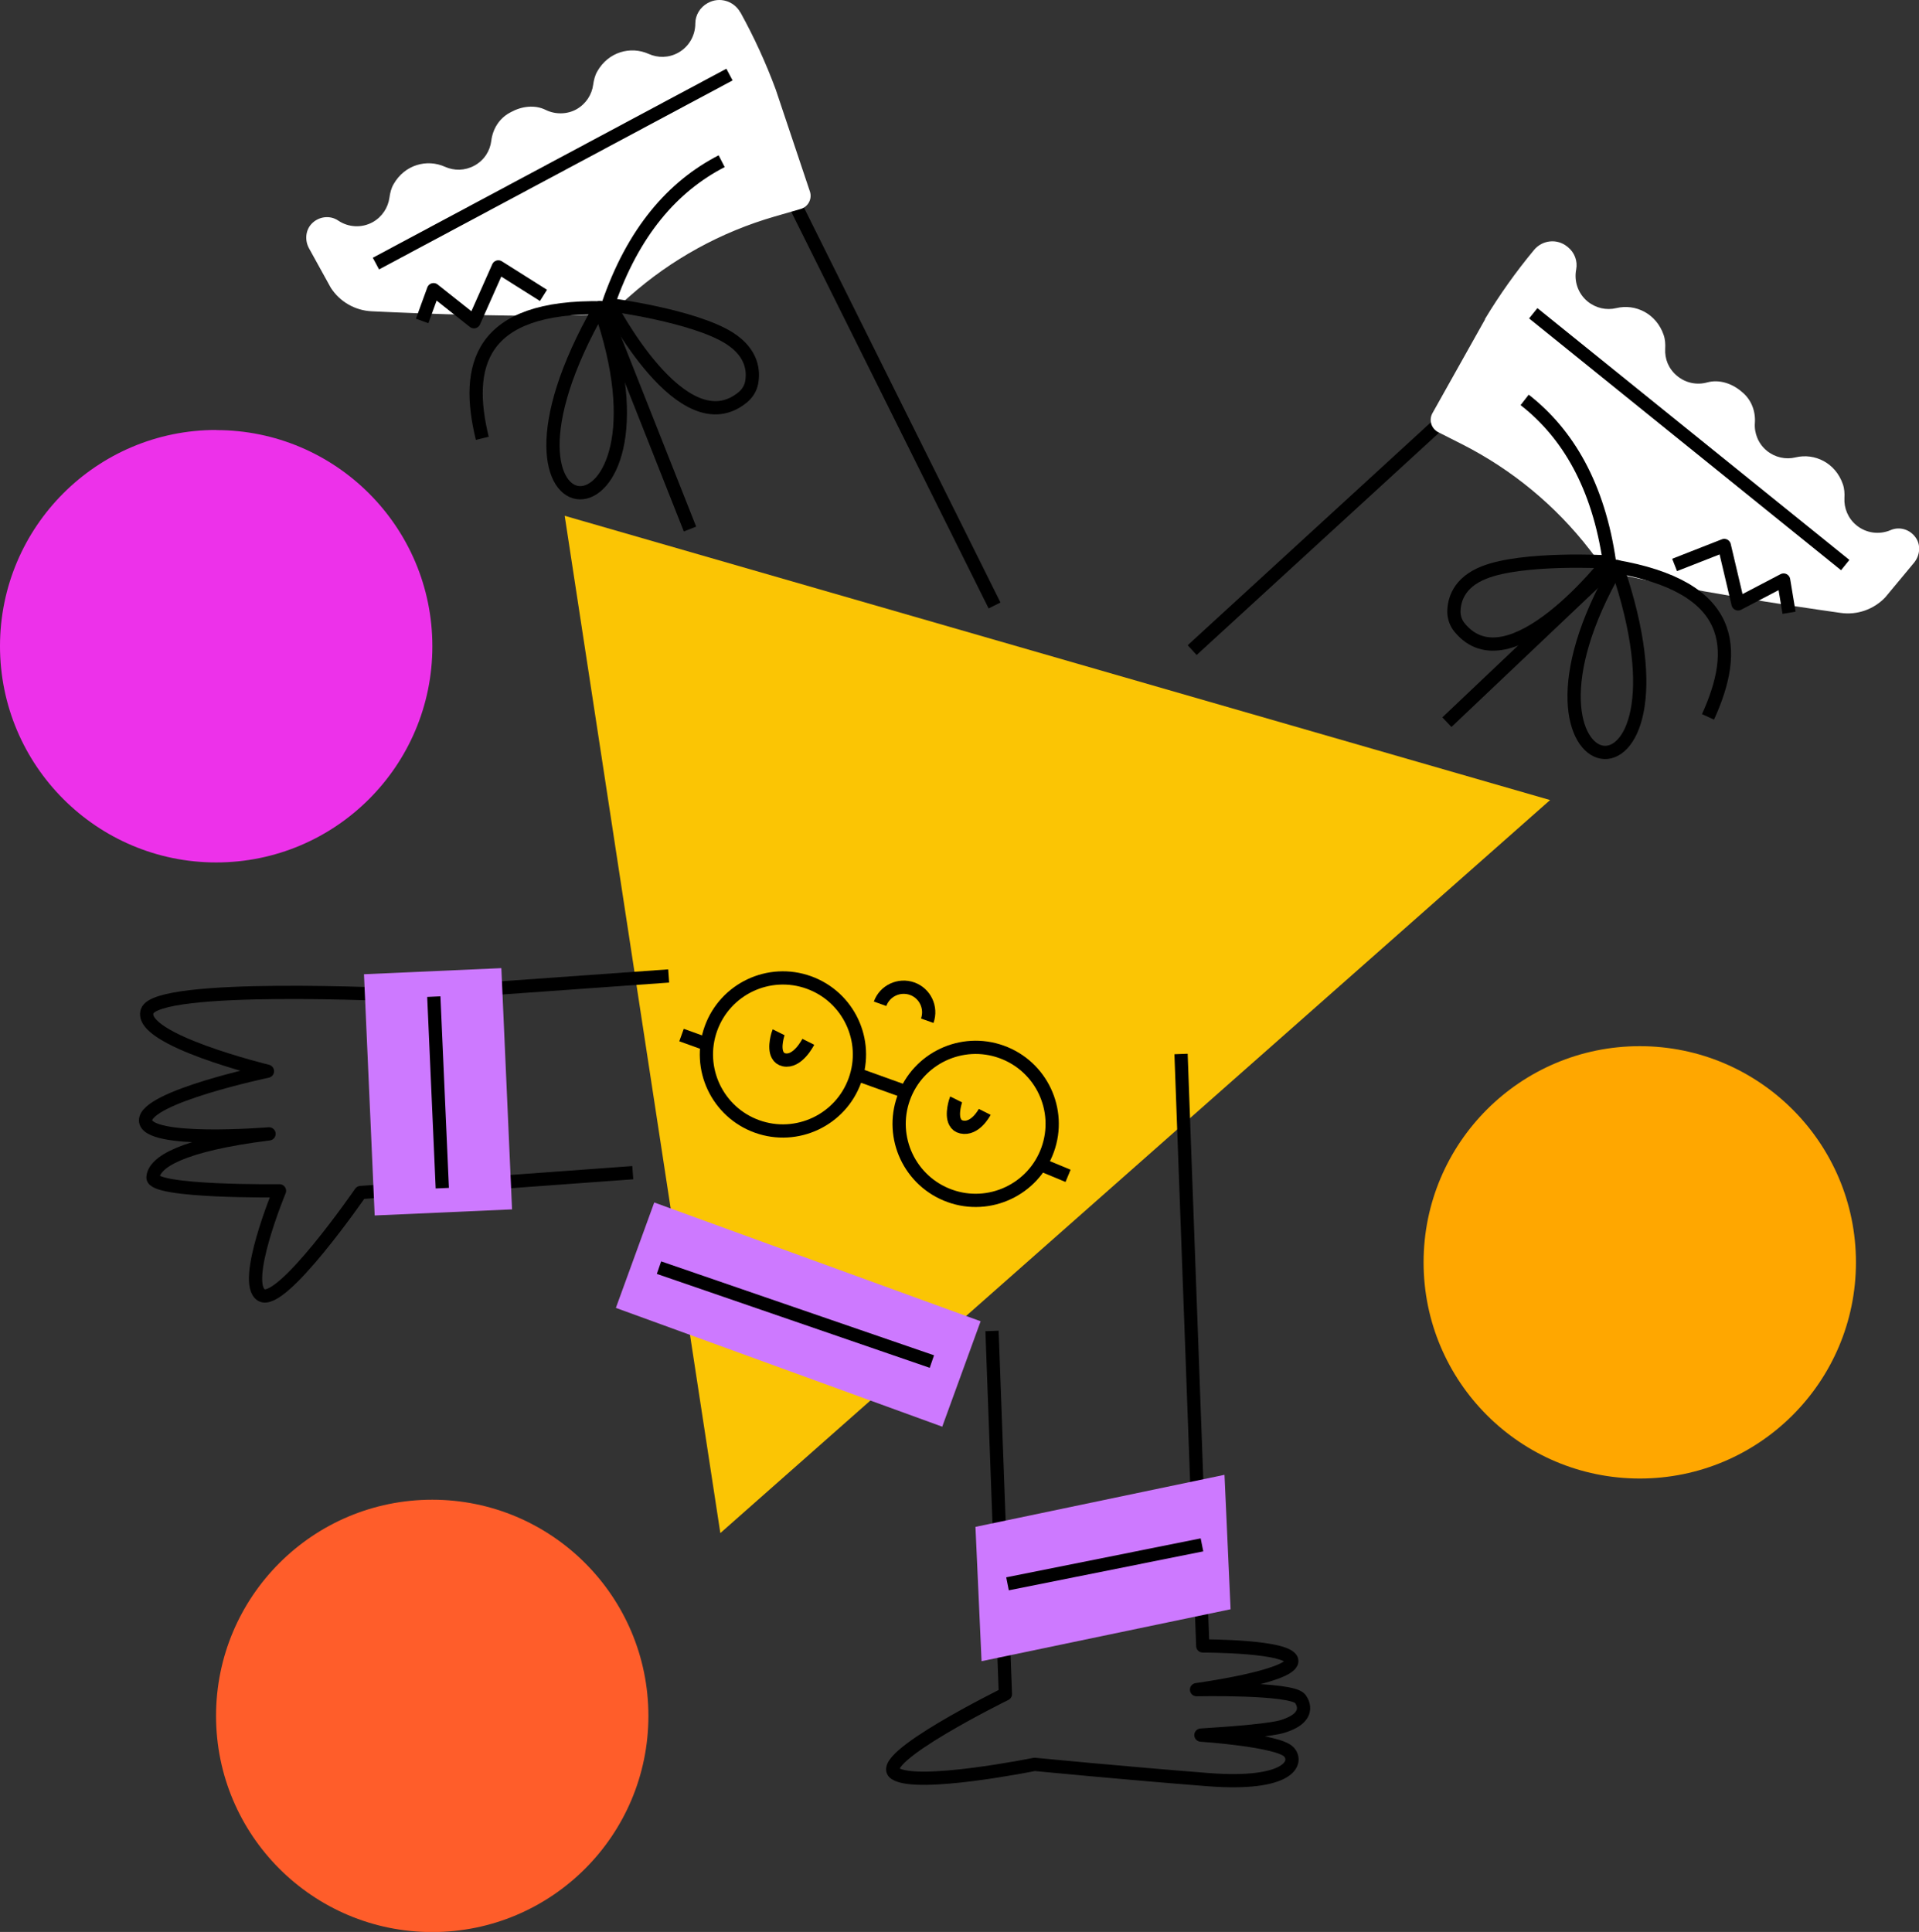 <?xml version="1.0" encoding="UTF-8"?> <svg xmlns="http://www.w3.org/2000/svg" id="Layer_2" viewBox="0 0 144.87 145.85"><rect x="0" y="0" width="144.87" height="145.85" fill="#333333" stroke="none"/><defs><style> .cls-1 { fill: #ff5d2a; } .cls-1, .cls-2, .cls-3, .cls-4 { fill-rule: evenodd; } .cls-5 { stroke-linecap: round; } .cls-5, .cls-6 { fill: none; stroke: #000; stroke-linejoin: round; } .cls-7, .cls-4 { fill: #cd79ff; } .cls-8 { fill: #fff; } .cls-9 { fill: #fbc504; } .cls-2 { fill: #ffa700; } .cls-3 { fill: #ed31ea; } </style></defs><g id="Colour_Swatches"><path class="cls-9" d="M117.02,60.4l-74.39-21.46,11.75,76.8,62.64-55.34Z"></path><g><line class="cls-6" x1="64.58" y1="81.06" x2="68.5" y2="82.47"></line><line class="cls-6" x1="53.5" y1="78.88" x2="51.45" y2="78.14"></line><line class="cls-6" x1="80.63" y1="88.77" x2="78.46" y2="87.87"></line><path class="cls-6" d="M66.44,75.78c.35-.98,1.44-1.49,2.42-1.14.98.35,1.49,1.44,1.14,2.42"></path><path class="cls-6" d="M75.61,79.41c3,1.08,4.56,4.39,3.48,7.39-1.08,3-4.39,4.56-7.39,3.48-3-1.08-4.56-4.39-3.48-7.39,1.08-3,4.39-4.56,7.39-3.48Z"></path><path class="cls-6" d="M61.06,74.17c3,1.08,4.56,4.39,3.48,7.39s-4.39,4.56-7.39,3.48c-3-1.08-4.56-4.39-3.48-7.39s4.39-4.56,7.39-3.48Z"></path><path class="cls-6" d="M61.02,78.65c-.03.06-.81,1.58-1.83,1.36-.22-.05-.38-.17-.48-.36-.33-.59.05-1.68.07-1.72"></path><path class="cls-6" d="M74.34,83.94c-.03.06-.73,1.37-1.75,1.14-.22-.05-.38-.17-.48-.36-.33-.59.05-1.68.07-1.72"></path></g><path class="cls-6" d="M90,49.08l24.53-22.49c.43-.39,1.08-.41,1.53-.05l17.53,14.19-10.22.38-14.14,13.41"></path><path class="cls-6" d="M52.09,39.94l-6.95-17.56-8.92-1.01c-.45-.07-.55-.68-.14-.88l20.32-10.13c.48-.24,1.07-.04,1.31.44l17.37,34.91"></path><path class="cls-6" d="M89.16,79.57l1.64,44.69s6.8-.02,6.72,1.16c-.07,1.17-7.19,2.14-7.19,2.14,0,0,7.09-.15,7.81.67,0,0,1.16,1.35-1.33,2.11-.83.25-3.26.47-6.15.65,0,0,5.83.39,6.64,1.27.73.79.05,2.57-6.13,2.09-6.25-.49-13.07-1.15-13.07-1.15,0,0-8.86,1.79-10.52.69-1.66-1.09,8.32-6,8.32-6l-1.01-27.41"></path><path class="cls-6" d="M47.77,88.53l-20.55,1.5s-5.97,8.67-7.49,7.74c-1.51-.93,1.37-7.87,1.37-7.87,0,0-9.61.12-9.55-1.01s2.13-2.46,8.76-3.29c0,0-9.29.77-9.32-1.01s9.2-3.72,9.2-3.72c0,0-9.8-2.38-9.08-4.53s19.21-1.22,19.21-1.22l20.16-1.44"></path><path class="cls-8" d="M112.11,24.11l-3.97,7.08c-.29.52-.09,1.17.44,1.44l1.8.91c3.76,1.91,7.06,4.63,9.64,7.97l.85,1.1c.26.33.61.57,1.02.66,5.36,1.28,13.37,2.48,17.06,3,1.25.18,2.5-.26,3.37-1.17l2.17-2.61c.43-.52.53-1.26.18-1.83-.42-.68-1.25-.94-1.94-.64-.84.36-1.84.25-2.59-.37-.63-.52-.94-1.29-.9-2.05.02-.35,0-.71-.12-1.05-.55-1.6-2.12-2.37-3.57-2.02-.74.18-1.55.01-2.18-.51s-.95-1.32-.89-2.09c.06-.88-.26-1.74-.94-2.31l-.12-.1c-.71-.59-1.66-.89-2.54-.65-.76.21-1.61.06-2.27-.49s-.94-1.29-.9-2.05c.02-.35,0-.71-.12-1.05-.55-1.6-2.12-2.37-3.57-2.02-.74.18-1.55.01-2.18-.51-.73-.61-1.02-1.54-.85-2.41.12-.63-.12-1.27-.62-1.68l-.04-.03c-.77-.64-1.9-.52-2.53.25-1.36,1.64-2.6,3.38-3.7,5.21Z"></path><g><line class="cls-6" x1="115.75" y1="23.65" x2="139.3" y2="42.66"></line><path class="cls-5" d="M121.38,42.41s-7.42,9.54-11.18,4.98c-.28-.33-.43-.75-.44-1.18,0-.84.32-2.22,2.28-2.99,2.95-1.17,9.34-.8,9.34-.8Z"></path><path class="cls-5" d="M122.07,42.77c-9.97,17.21,6.92,20.16,0,0"></path><path class="cls-6" d="M115.1,30.19c3.26,2.54,5.57,6.48,6.4,12.23"></path><path class="cls-6" d="M128.94,54.12c2.32-5.08,2.14-9.83-7.12-11.38"></path><polyline class="cls-6" points="135.06 46.26 134.65 43.79 131.21 45.59 130.17 41.18 126.42 42.65"></polyline></g><path class="cls-8" d="M55.89.94c-.48-.87-1.57-1.2-2.44-.72l-.04.02c-.56.31-.92.9-.92,1.54,0,.88-.46,1.74-1.29,2.2-.72.4-1.54.4-2.23.09-1.36-.61-3.04-.16-3.88,1.32-.18.31-.26.66-.31,1.01-.1.75-.55,1.45-1.26,1.85s-1.61.4-2.32.05c-.82-.41-1.82-.28-2.62.16l-.13.07c-.77.43-1.25,1.21-1.36,2.09-.09.77-.54,1.48-1.27,1.88s-1.54.4-2.23.09c-1.36-.61-3.04-.16-3.88,1.32-.18.31-.26.66-.31,1.01-.1.75-.55,1.45-1.26,1.85-.85.47-1.86.39-2.61-.12-.62-.42-1.49-.32-2.03.27-.45.5-.49,1.25-.17,1.83l1.64,2.97c.68,1.06,1.83,1.72,3.09,1.78,3.72.18,11.82.5,17.32.24.42-.02.81-.18,1.12-.46l1.04-.92c3.16-2.8,6.9-4.85,10.96-6.02l1.94-.56c.57-.16.89-.77.7-1.33l-2.58-7.7c-.74-2-1.63-3.94-2.66-5.81Z"></path><g><line class="cls-6" x1="55.07" y1="5.63" x2="28.38" y2="19.9"></line><path class="cls-5" d="M46.03,23s5.51,10.76,10.06,6.98c.33-.28.57-.66.65-1.08.16-.82.1-2.24-1.68-3.37-2.68-1.7-9.03-2.53-9.03-2.53Z"></path><path class="cls-5" d="M45.28,23.22c6.58,18.77-10.57,18.51,0,0"></path><path class="cls-6" d="M54.48,12.17c-3.68,1.89-6.69,5.33-8.57,10.82"></path><path class="cls-6" d="M36.41,33.09c-1.33-5.42-.27-10.05,9.12-9.85"></path><polyline class="cls-6" points="31.87 24.23 32.73 21.87 35.78 24.29 37.62 20.15 41.03 22.3"></polyline></g><path class="cls-2" d="M123.79,78.98c9.01,0,16.32,7.31,16.32,16.32s-7.31,16.32-16.32,16.32-16.32-7.31-16.32-16.32,7.31-16.32,16.32-16.32Z"></path><path class="cls-1" d="M32.63,113.22c9.01,0,16.32,7.31,16.32,16.32s-7.31,16.32-16.32,16.32-16.32-7.31-16.32-16.32,7.31-16.32,16.32-16.32Z"></path><path class="cls-3" d="M16.32,32.47c9.01,0,16.32,7.31,16.32,16.32s-7.31,16.32-16.32,16.32S0,57.79,0,48.78s7.31-16.32,16.32-16.32Z"></path><rect class="cls-7" x="47.16" y="95.01" width="26.22" height="8.47" transform="translate(37.57 -14.63) rotate(20)"></rect><line class="cls-6" x1="49.75" y1="95.7" x2="70.35" y2="102.79"></line><polygon class="cls-4" points="92.9 121.49 74.1 125.41 73.64 115.27 92.44 111.34 92.9 121.49"></polygon><line class="cls-6" x1="76.06" y1="119.57" x2="90.74" y2="116.63"></line><rect class="cls-7" x="23.96" y="77.23" width="18.23" height="10.38" transform="translate(113.94 45.73) rotate(87.46)"></rect><line class="cls-6" x1="32.75" y1="75.24" x2="33.39" y2="89.7"></line></g></svg> 